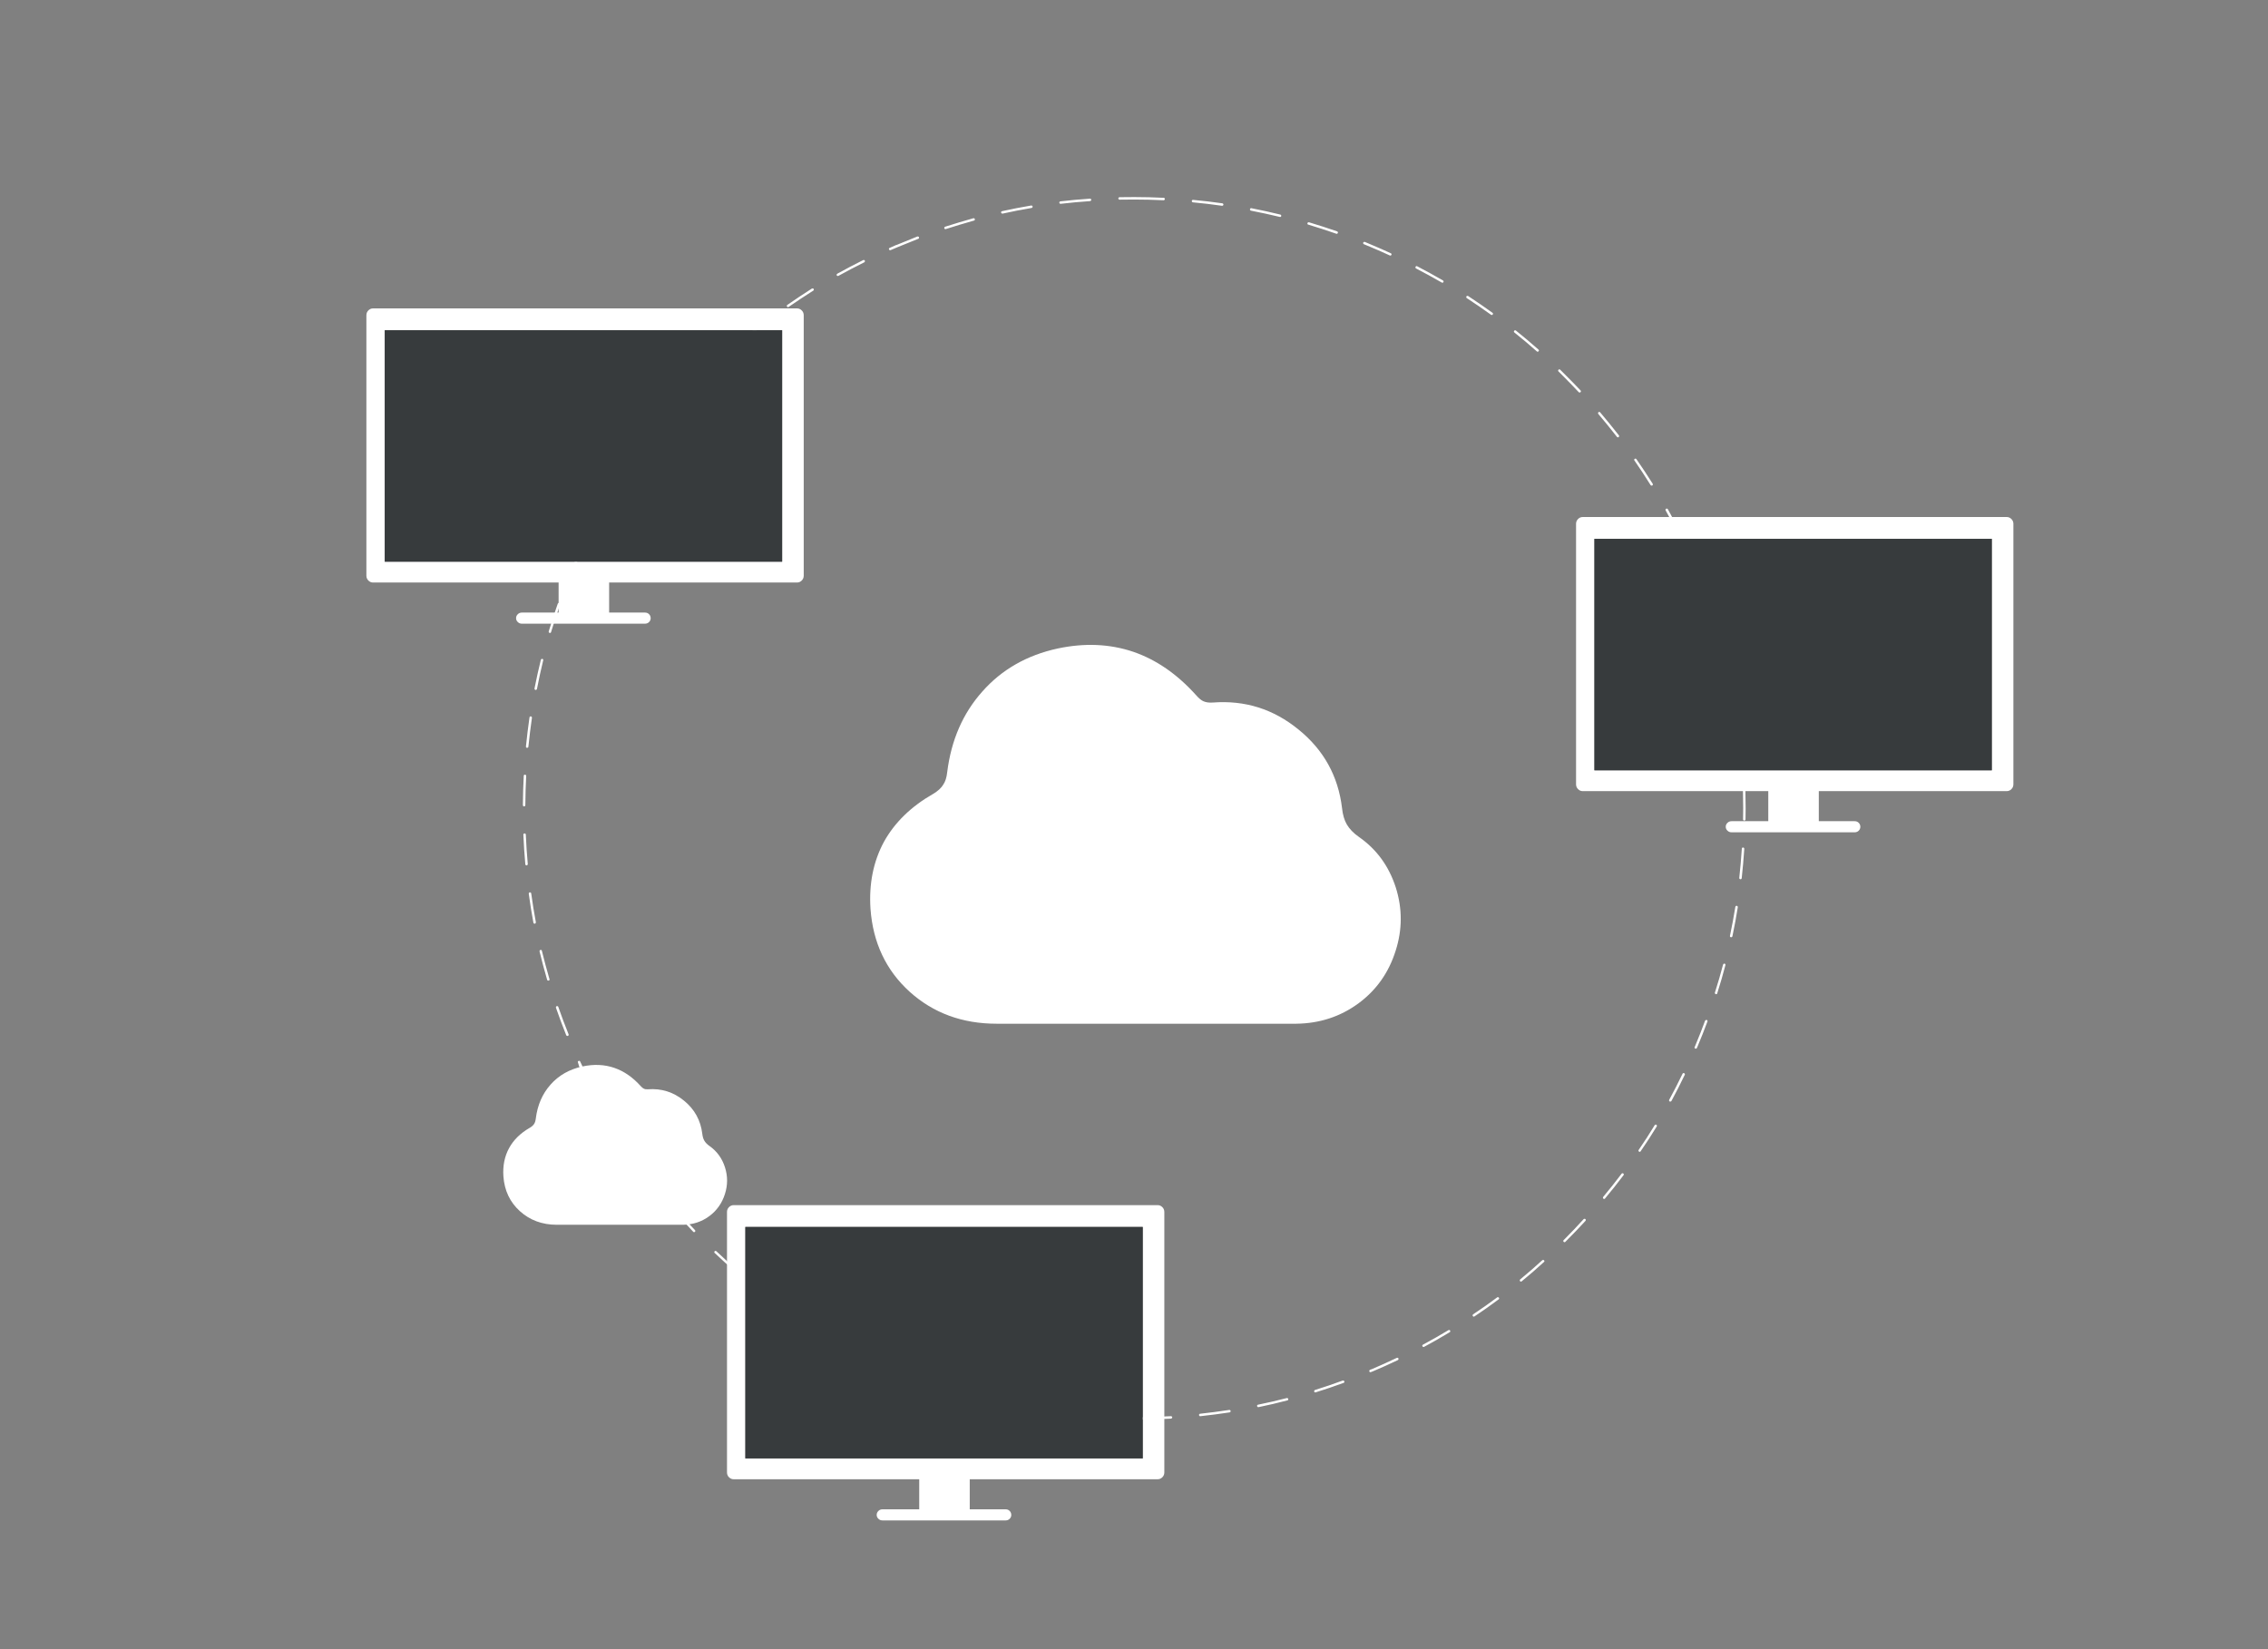 <?xml version="1.0" encoding="utf-8"?><svg id="intranet" image-rendering="auto" baseProfile="basic" version="1.1" x="0px" y="0px" width="550" height="400" xmlns="http://www.w3.org/2000/svg" xmlns:xlink="http://www.w3.org/1999/xlink"><rect width="100%" height="100%" fill="#808080" stroke="none"/><defs><g id="Symbol-4" overflow="visible"><path fill="#CD2027" stroke="none" d="M35.25 -17.05L-35.25 -17.05 -35.25 17.05 35.25 17.05 35.25 -17.05Z"/></g><g id="intranet__pc.svg" overflow="visible"><path fill="#FFF" stroke="none" d="M175.3 2.75Q175.3 1.6 174.5 .8 173.7 0 172.6 0L2.7 0Q1.6 0 .8 .8 0 1.6 0 2.75L0 107.15Q0 108.3 .8 109.1 1.6 109.9 2.7 109.9L77.05 109.9 77.05 121.95 62.3 121.95Q61.35 121.95 60.7 122.6 60 123.25 60 124.2 60 125.1 60.7 125.75 61.35 126.4 62.3 126.4L111.7 126.4Q112.65 126.4 113.3 125.75 113.95 125.1 113.95 124.2 113.95 123.25 113.3 122.6 112.65 121.95 111.7 121.95L97.3 121.95 97.3 109.9 172.6 109.9Q173.7 109.9 174.5 109.1 175.3 108.3 175.3 107.15L175.3 2.75M166.65 8.75L166.65 101.55 7.35 101.55 7.35 8.75 166.65 8.75Z"/><path fill="#373B3D" stroke="none" d="M166.65 101.55L166.65 8.75 7.35 8.75 7.35 101.55 166.65 101.55Z"/></g><g id="Symbol-5" overflow="visible"><path fill="#FFF" stroke="none" d="M28.65 -48.8Q26.55 -48.65 25.1 -49.4 23.85 -50 22.4 -51.65 11.95 -63.3 -.8 -67.65 -13.8 -72.1 -28.85 -68.85 -46 -65.1 -56.8 -52.9 -67.55 -40.8 -69.75 -23 -70.1 -20.1 -71.2 -18.4 -72.4 -16.5 -75 -15 -87.3 -7.95 -93.2 2.85 -99.15 13.75 -98.2 27.7 -96.85 46.45 -83.65 58.35 -70.5 70.2 -51.4 70.25L59.6 70.25Q72.6 70.1 82.65 62.7 92.6 55.35 96.45 43.2 100.2 31.5 96.5 19.8 92.7 7.9 82.85 1 79.8 -1.15 78.35 -3.65 76.95 -6.05 76.55 -9.7 74.4 -27.5 60.45 -38.85 46.55 -50.2 28.65 -48.8Z"/></g></defs><g id="Scene-1" overflow="visible"><g id="intranet__circle.svg" transform="matrix(.594 0 0 .594 126.8 47.8)"><animateTransform attributeName="transform" additive="replace" type="translate" repeatCount="indefinite" dur="2.75s" keyTimes="0;.015;.015;.03;.03;.045;.045;.061;.061;.076;.076;.091;.091;.106;.106;.121;.121;.136;.136;.152;.152;.167;.167;.182;.182;.197;.197;.212;.212;.227;.227;.242;.242;.258;.258;.273;.273;.288;.288;.303;.303;.318;.318;.333;.333;.348;.348;.364;.364;.379;.379;.394;.394;.409;.409;.424;.424;.439;.439;.455;.455;.47;.47;.485;.485;.5;.5;.515;.515;.53;.53;.545;.545;.561;.561;.576;.576;.591;.591;.606;.606;.621;.621;.636;.636;.652;.652;.667;.667;.682;.682;.697;.697;.712;.712;.727;.727;.742;.742;.758;.758;.773;.773;.788;.788;.803;.803;.818;.818;.833;.833;.848;.848;.864;.864;.879;.879;.894;.894;.909;.909;.924;.924;.939;.939;.955;.955;.97;.97;.985;.985;1" values="275.168,196.168;275.168,196.168;275.207,196.167;275.207,196.167;275.248,196.191;275.248,196.191;275.153,196.16;275.153,196.16;275.256,196.127;275.256,196.127;275.216,196.211;275.216,196.211;275.212,196.156;275.212,196.156;275.281,196.163;275.281,196.163;275.215,196.238;275.215,196.238;275.14,196.223;275.14,196.223;275.209,196.199;275.209,196.199;275.179,196.184;275.179,196.184;275.238,196.192;275.238,196.192;275.233,196.195;275.233,196.195;275.212,196.158;275.212,196.158;275.186,196.209;275.186,196.209;275.244,196.183;275.244,196.183;275.241,196.225;275.241,196.225;275.275,196.271;275.275,196.271;275.227,196.265;275.227,196.265;275.222,196.239;275.222,196.239;275.171,196.185;275.171,196.185;275.225,196.202;275.225,196.202;275.202,196.247;275.202,196.247;275.235,196.238;275.235,196.238;275.144,196.23;275.144,196.23;275.175,196.248;275.175,196.248;275.164,196.266;275.164,196.266;275.105,196.259;275.105,196.259;275.165,196.24;275.165,196.24;275.157,196.244;275.157,196.244;275.203,196.265;275.203,196.265;275.232,196.23;275.232,196.23;275.258,196.254;275.258,196.254;275.27,196.27;275.27,196.27;275.263,196.26;275.263,196.26;275.282,196.272;275.282,196.272;275.261,196.252;275.261,196.252;275.27,196.229;275.27,196.229;275.201,196.213;275.201,196.213;275.22,196.255;275.22,196.255;275.261,196.188;275.261,196.188;275.219,196.207;275.219,196.207;275.257,196.182;275.257,196.182;275.217,196.189;275.217,196.189;275.216,196.304;275.216,196.304;275.216,196.338;275.216,196.338;275.185,196.306;275.185,196.306;275.171,196.301;275.171,196.301;275.166,196.298;275.166,196.298;275.151,196.284;275.151,196.284;275.224,196.291;275.224,196.291;275.157,196.254;275.157,196.254;275.18,196.315;275.18,196.315;275.233,196.249;275.233,196.249;275.148,196.284;275.148,196.284;275.203,196.291;275.203,196.291;275.167,196.255;275.167,196.255;275.23,196.271;275.23,196.271;275.283,196.303;275.283,196.303;275.205,196.392;275.205,196.392;275.196,196.269;275.196,196.269;275.212,196.318;275.212,196.318;275.153,196.344;275.153,196.344;275.216,196.292;275.216,196.292;275.214,196.269;275.214,196.269" calcMode="discrete"/><animateTransform attributeName="transform" additive="sum" type="rotate" repeatCount="indefinite" dur="2.75s" keyTimes="0;.015;.015;.03;.03;.045;.045;.061;.061;.076;.076;.091;.091;.106;.106;.121;.121;.136;.136;.152;.152;.167;.167;.182;.182;.197;.197;.212;.212;.227;.227;.242;.242;.258;.258;.273;.273;.288;.288;.303;.303;.318;.318;.333;.333;.348;.348;.364;.364;.379;.379;.394;.394;.409;.409;.424;.424;.439;.439;.455;.455;.47;.47;.485;.485;.5;.5;.515;.515;.53;.53;.545;.545;.561;.561;.576;.576;.591;.591;.606;.606;.621;.621;.636;.636;.652;.652;.667;.667;.682;.682;.697;.697;.712;.712;.727;.727;.742;.742;.758;.758;.773;.773;.788;.788;.803;.803;.818;.818;.833;.833;.848;.848;.864;.864;.879;.879;.894;.894;.909;.909;.924;.924;.939;.939;.955;.955;.97;.97;.985;.985;1" values="0,0,0;0,0,0;1.04,0,0;1.04,0,0;2.268,0,0;2.268,0,0;3.311,0,0;3.311,0,0;4.539,0,0;4.539,0,0;5.77,0,0;5.77,0,0;6.811,0,0;6.811,0,0;8.04,0,0;8.04,0,0;9.271,0,0;9.271,0,0;10.313,0,0;10.313,0,0;11.543,0,0;11.543,0,0;12.774,0,0;12.774,0,0;13.816,0,0;13.816,0,0;15.046,0,0;15.046,0,0;16.277,0,0;16.277,0,0;17.321,0,0;17.321,0,0;18.553,0,0;18.553,0,0;19.783,0,0;19.783,0,0;20.827,0,0;20.827,0,0;22.058,0,0;22.058,0,0;23.289,0,0;23.289,0,0;24.333,0,0;24.333,0,0;25.566,0,0;25.566,0,0;26.796,0,0;26.796,0,0;27.842,0,0;27.842,0,0;29.073,0,0;29.073,0,0;30.305,0,0;30.305,0,0;31.35,0,0;31.35,0,0;32.581,0,0;32.581,0,0;33.814,0,0;33.814,0,0;34.859,0,0;34.859,0,0;36.09,0,0;36.09,0,0;37.325,0,0;37.325,0,0;38.369,0,0;38.369,0,0;39.601,0,0;39.601,0,0;40.833,0,0;40.833,0,0;41.879,0,0;41.879,0,0;43.112,0,0;43.112,0,0;44.343,0,0;44.343,0,0;45.389,0,0;45.389,0,0;46.619,0,0;46.619,0,0;47.854,0,0;47.854,0,0;48.896,0,0;48.896,0,0;50.13,0,0;50.13,0,0;51.176,0,0;51.176,0,0;52.409,0,0;52.409,0,0;53.64,0,0;53.64,0,0;54.685,0,0;54.685,0,0;55.917,0,0;55.917,0,0;57.15,0,0;57.15,0,0;58.195,0,0;58.195,0,0;59.426,0,0;59.426,0,0;60.659,0,0;60.659,0,0;61.703,0,0;61.703,0,0;62.934,0,0;62.934,0,0;64.167,0,0;64.167,0,0;65.211,0,0;65.211,0,0;66.443,0,0;66.443,0,0;67.673,0,0;67.673,0,0;68.716,0,0;68.716,0,0;69.948,0,0;69.948,0,0;71.181,0,0;71.181,0,0;72.223,0,0;72.223,0,0;73.455,0,0;73.455,0,0;74.685,0,0;74.685,0,0;75.704,0,0;75.704,0,0" calcMode="discrete"/><animateTransform attributeName="transform" additive="sum" type="scale" repeatCount="indefinite" dur="2.75s" keyTimes="0;.121;.121;.318;.318;.939;.939;1" values=".594,.594;.594,.594;.593,.593;.593,.593;.592,.592;.592,.592;.593,.593;.593,.593" calcMode="discrete"/><animateTransform attributeName="transform" additive="sum" type="translate" repeatCount="indefinite" dur="2.75s" keyTimes="0;.015;.015;.03;.03;.045;.045;.061;.061;.076;.076;.106;.106;.121;.121;.136;.136;.152;.152;.167;.167;.182;.182;.197;.197;.212;.212;.227;.227;.242;.242;.258;.258;.273;.273;.288;.288;.303;.303;.318;.318;.333;.333;.364;.364;.379;.379;.394;.394;.409;.409;.424;.424;.439;.439;.455;.455;.47;.47;.485;.485;.5;.5;.515;.515;.53;.53;.545;.545;.561;.561;.576;.576;.591;.591;.606;.606;.621;.621;.636;.636;.652;.652;.667;.667;.682;.682;.697;.697;.712;.712;.727;.727;.742;.742;.758;.758;.773;.773;.788;.788;.803;.803;.818;.818;.833;.833;.848;.848;.864;.864;.879;.879;.894;.894;.909;.909;.924;.924;.939;.939;.955;.955;.97;.97;.985;.985;1" values="-249.8,-249.8;-249.8,-249.8;-249.8,-249.85;-249.8,-249.85;-249.85,-249.8;-249.85,-249.8;-249.7,-249.8;-249.7,-249.8;-249.8,-249.7;-249.8,-249.7;-249.85,-249.75;-249.85,-249.75;-249.95,-249.75;-249.95,-249.75;-249.8,-249.75;-249.8,-249.75;-249.75,-249.8;-249.75,-249.8;-249.75,-249.7;-249.75,-249.7;-249.85,-249.65;-249.85,-249.65;-249.9,-249.7;-249.9,-249.7;-249.9,-249.8;-249.9,-249.8;-249.9,-249.7;-249.9,-249.7;-249.75,-249.8;-249.75,-249.8;-249.85,-249.7;-249.85,-249.7;-249.75,-249.8;-249.75,-249.8;-249.85,-249.85;-249.85,-249.85;-249.9,-249.75;-249.9,-249.75;-249.75,-249.75;-249.75,-249.75;-249.8,-249.6;-249.8,-249.6;-249.75,-249.55;-249.75,-249.55;-249.75,-249.5;-249.75,-249.5;-249.7,-249.45;-249.7,-249.45;-249.8,-249.55;-249.8,-249.55;-249.8,-249.6;-249.8,-249.6;-249.65,-249.55;-249.65,-249.55;-249.75,-249.5;-249.75,-249.5;-249.75,-249.55;-249.75,-249.55;-249.7,-249.65;-249.7,-249.65;-249.6,-249.55;-249.6,-249.55;-249.75,-249.6;-249.75,-249.6;-249.8,-249.55;-249.8,-249.55;-249.85,-249.65;-249.85,-249.65;-249.85,-249.6;-249.85,-249.6;-249.8,-249.6;-249.8,-249.6;-249.75,-249.5;-249.75,-249.5;-249.7,-249.6;-249.7,-249.6;-249.75,-249.6;-249.75,-249.6;-249.75,-249.5;-249.75,-249.5;-249.8,-249.65;-249.8,-249.65;-249.7,-249.5;-249.7,-249.5;-249.6,-249.65;-249.6,-249.65;-249.75,-249.6;-249.75,-249.6;-249.85,-249.65;-249.85,-249.65;-249.8,-249.55;-249.8,-249.55;-249.7,-249.55;-249.7,-249.55;-249.65,-249.5;-249.65,-249.5;-249.65,-249.6;-249.65,-249.6;-249.7,-249.45;-249.7,-249.45;-249.6,-249.6;-249.6,-249.6;-249.7,-249.5;-249.7,-249.5;-249.7,-249.4;-249.7,-249.4;-249.65,-249.6;-249.65,-249.6;-249.75,-249.55;-249.75,-249.55;-249.75,-249.6;-249.75,-249.6;-249.9,-249.5;-249.9,-249.5;-249.95,-249.5;-249.95,-249.5;-249.95,-249.7;-249.95,-249.7;-249.85,-249.65;-249.85,-249.65;-249.85,-249.6;-249.85,-249.6;-249.8,-249.7;-249.8,-249.7;-249.8,-249.6;-249.8,-249.6;-249.85,-249.5;-249.85,-249.5" calcMode="discrete"/><path fill="#FFF" stroke="none" d="M367.55 469.5Q367.745 469.591 367.9 469.5 373.237 466.637 378.4 463.5 378.576 463.421 378.6 463.2 378.678 463.026 378.55 462.85 378.471 462.673 378.25 462.6 378.076 462.571 377.9 462.65 372.762 465.762 367.45 468.6 367.288 468.700 367.2 468.9 367.158 469.095 367.25 469.25 367.350 469.461 367.55 469.5M398.1 449.2Q397.918 449.173 397.75 449.3 392.962 452.887 387.95 456.2 387.796 456.344 387.75 456.55 387.709 456.752 387.8 456.9 387.944 457.103 388.15 457.15 388.352 457.190 388.5 457.05 393.537 453.712 398.35 450.1 398.517 449.977 398.55 449.75 398.576 449.568 398.45 449.4 398.327 449.231 398.1 449.2M357.15 473.95Q356.972 473.908 356.75 474 351.637 476.449 346.35 478.7L346.35 478.65Q346.125 478.775 345.85 478.85 345.682 478.956 345.6 479.15 345.508 479.337 345.55 479.5 345.656 479.717 345.85 479.8 346.037 479.891 346.2 479.8 346.475 479.725 346.7 479.6L346.75 479.6Q352.062 477.350 357.2 474.9 357.408 474.815 357.45 474.6 357.541 474.421 357.45 474.2 357.365 474.041 357.15 473.95M407.45 442.85Q407.660 442.862 407.8 442.7 412.425 438.925 416.85 434.85 417.034 434.732 417.05 434.5 417.062 434.323 416.9 434.15 416.783 434.015 416.55 434 416.373 433.988 416.2 434.1 411.774 438.174 407.15 441.95 407.017 442.101 407 442.3 406.986 442.510 407.1 442.65 407.250 442.832 407.45 442.85M433.8 418.05Q433.962 417.888 433.95 417.65 433.934 417.466 433.75 417.3 433.626 417.187 433.4 417.2 433.216 417.216 433.05 417.35 429.337 421.462 425.4 425.4 425.15 425.65 424.9 425.9 424.751 426.044 424.75 426.25 424.751 426.455 424.9 426.6 425.044 426.748 425.25 426.75 425.455 426.748 425.6 426.6 425.85 426.35 426.1 426.1 430.062 422.150 433.8 418.05M448.85 398.6Q448.672 398.632 448.55 398.8 444.912 403.637 441.05 408.25 440.936 408.439 440.95 408.65 440.967 408.849 441.1 408.95 441.289 409.113 441.5 409.1 441.698 409.082 441.8 408.9 445.687 404.262 449.35 399.4 449.476 399.231 449.45 399 449.418 398.822 449.25 398.7 449.081 398.573 448.85 398.6M61.3 413.25Q61.287 413.475 61.4 413.6 65.387 418.137 69.55 422.5 69.693 422.647 69.9 422.65 70.103 422.649 70.25 422.5 70.397 422.356 70.4 422.15 70.398 421.947 70.25 421.8 66.112 417.462 62.15 412.95 62.033 412.816 61.8 412.8 61.624 412.787 61.45 412.9 61.316 413.065 61.3 413.25M136.6 472.1Q136.690 472.300 136.85 472.4 142.187 475.100 147.7 477.55 147.885 477.641 148.05 477.55 148.266 477.494 148.35 477.3 148.441 477.114 148.35 476.9 148.294 476.733 148.1 476.65 142.612 474.199 137.3 471.5 137.142 471.408 136.95 471.45 136.748 471.539 136.65 471.7 136.558 471.906 136.6 472.1M106.1 453.9Q106.283 454.027 106.45 454 106.679 453.954 106.8 453.75 106.927 453.616 106.9 453.4 106.854 453.220 106.65 453.1 101.837 449.699 97.15 446.05 96.995 445.923 96.8 445.95 96.586 445.981 96.45 446.15 96.323 446.304 96.35 446.5 96.381 446.713 96.55 446.85 101.262 450.500 106.1 453.9M115.8 460.25Q115.847 460.457 116 460.55 121.087 463.775 126.3 466.7 126.478 466.828 126.65 466.75 126.873 466.725 126.95 466.55 127.078 466.371 127 466.15 126.974 465.977 126.8 465.85 121.612 462.924 116.55 459.7 116.400 459.609 116.2 459.65 115.992 459.697 115.85 459.85 115.759 460.049 115.8 460.25M88.05 438.75Q88.032 438.551 87.85 438.4 83.337 434.587 79 430.45 78.852 430.301 78.65 430.3 78.443 430.302 78.3 430.45 78.150 430.596 78.15 430.8 78.152 431.006 78.3 431.15 82.662 435.312 87.2 439.15 87.389 439.313 87.6 439.3 87.798 439.283 87.9 439.1 88.063 438.961 88.05 438.75M264.6 498.8Q264.833 498.783 264.95 498.6 265.112 498.475 265.1 498.25 265.084 498.066 264.9 497.9 264.775 497.787 264.55 497.8 258.587 498.099 252.6 498.2 252.394 498.202 252.25 498.35 252.101 498.496 252.1 498.7 252.102 498.905 252.25 499.05 252.396 499.198 252.6 499.2 258.612 499.1 264.6 498.8M288.75 495.35Q288.581 495.223 288.35 495.25 282.487 496.149 276.5 496.8 276.287 496.817 276.15 496.95 276.023 497.140 276.05 497.35 276.067 497.562 276.2 497.7 276.390 497.826 276.6 497.8 282.612 497.150 288.5 496.25 288.727 496.217 288.85 496.05 288.977 495.881 288.95 495.65 288.917 495.472 288.75 495.35M241 498.2Q240.882 498.052 240.65 498.05 234.687 497.849 228.75 497.35 228.539 497.336 228.35 497.45 228.216 497.601 228.2 497.8 228.186 498.011 228.3 498.15 228.451 498.332 228.65 498.35 234.612 498.850 240.6 499.05 240.840 499.061 241 498.9 241.147 498.782 241.15 498.55 241.161 498.359 241 498.2M204.75 494.35Q204.595 494.457 204.55 494.65 204.522 494.853 204.65 495 204.757 495.204 204.95 495.25 210.812 496.300 216.75 497.1 216.982 497.126 217.15 497 217.318 496.876 217.35 496.65 217.376 496.467 217.25 496.3 217.126 496.131 216.9 496.1 210.987 495.299 205.15 494.25 204.945 494.222 204.75 494.35M181.3 489.6Q181.413 489.774 181.6 489.8 187.362 491.475 193.15 492.8 193.387 492.878 193.55 492.75 193.739 492.670 193.75 492.45 193.828 492.262 193.7 492.05 193.620 491.910 193.4 491.85 187.637 490.524 181.9 488.85 181.691 488.821 181.5 488.9 181.325 489.013 181.25 489.2 181.220 489.408 181.3 489.6M170.25 486.3Q170.442 486.391 170.6 486.3 170.809 486.201 170.85 486 170.941 485.807 170.85 485.6 170.751 485.440 170.55 485.35 164.862 483.474 159.25 481.25 159.086 481.208 158.9 481.3 158.705 481.383 158.6 481.55 158.558 481.763 158.65 481.95 158.733 482.144 158.9 482.2 164.537 484.425 170.25 486.3M323.4 487.1Q323.199 487.189 323.1 487.35 323.008 487.556 323.05 487.75 323.139 487.950 323.3 488.05 323.506 488.141 323.7 488.05 329.412 486.275 335.05 484.2 335.265 484.145 335.35 483.95 335.441 483.765 335.35 483.55 335.295 483.384 335.1 483.3 334.915 483.208 334.7 483.25 329.087 485.324 323.4 487.1M299.95 494Q300.147 494.140 300.35 494.1 306.262 492.887 312.1 491.35 312.321 491.325 312.4 491.15 312.528 490.973 312.45 490.75 312.425 490.577 312.25 490.45 312.073 490.371 311.85 490.4 306.037 491.912 300.15 493.1 299.944 493.146 299.8 493.3 299.709 493.497 299.75 493.7 299.796 493.906 299.95 494M46.45 394.5Q46.423 394.730 46.55 394.9 50.049 399.750 53.75 404.45 53.886 404.618 54.1 404.65 54.295 404.676 54.45 404.55 54.619 404.413 54.65 404.2 54.676 404.004 54.55 403.85 50.85 399.149 47.35 394.3 47.228 394.132 47 394.1 46.819 394.072 46.65 394.2 46.482 394.321 46.45 394.5M33.5 374.75Q36.524 379.962 39.75 385 39.893 385.202 40.1 385.25 40.301 385.290 40.45 385.15 40.652 385.057 40.7 384.85 40.740 384.648 40.6 384.45 37.375 379.437 34.35 374.25 34.272 374.075 34.05 374 33.877 373.971 33.7 374.05 33.524 374.177 33.45 374.35 33.421 374.571 33.5 374.75M23.4 353Q23.315 352.804 23.1 352.7 22.934 352.658 22.75 352.75 22.554 352.834 22.45 353 22.408 353.214 22.5 353.4 24 358.862 27.75 364.15 27.849 364.359 28.05 364.4 28.243 364.491 28.4 364.4 28.610 364.300 28.65 364.1 28.741 363.906 28.65 363.7 25.900 358.437 23.4 353M14.45 330.65Q14.408 330.485 14.2 330.4 14.029 330.308 13.8 330.35 13.635 330.440 13.55 330.6 13.458 330.821 13.5 331 15.474 336.687 17.7 342.25 17.806 342.430 18 342.5 18.2 342.591 18.4 342.5 18.580 342.443 18.65 342.25 18.741 342.049 18.65 341.85 16.425 336.312 14.45 330.65M7.75 307.75Q7.726 307.578 7.55 307.45 7.374 307.371 7.15 307.4 6.978 307.473 6.85 307.65 6.771 307.825 6.8 308 8.224 313.837 9.9 319.6 9.975 319.799 10.15 319.9 10.341 319.991 10.55 319.9 10.749 319.874 10.85 319.7 10.941 319.508 10.85 319.3 9.175 313.562 7.75 307.75M3.4 284.3Q3.368 284.123 3.2 284 3.032 283.873 2.8 283.9 2.623 283.931 2.5 284.1 2.373 284.267 2.4 284.45 3.199 290.437 4.3 296.3 4.346 296.492 4.5 296.6 4.696 296.727 4.9 296.7 5.092 296.653 5.2 296.45 5.327 296.303 5.3 296.1 4.200 290.262 3.4 284.3M.65 259.85Q.467 259.852 .3 260 .188 260.160 .2 260.35 .449 266.437 1 272.45 1.017 272.648 1.15 272.75 1.339 272.913 1.55 272.9 1.748 272.882 1.85 272.7 2.013 272.560 2 272.35 1.450 266.362 1.2 260.3 1.196 260.117 1.05 259.95 .889 259.837 .65 259.85M1.35 236.35Q1.362 236.173 1.2 236 1.083 235.865 .85 235.85 .673 235.837 .5 235.95 .365 236.116 .35 236.3 .049 242.287 0 248.3 .001 248.504 .15 248.65 .294 248.798 .5 248.8 .704 248.798 .85 248.65 .998 248.504 1 248.3 1.050 242.312 1.35 236.35M2.9 212.15Q2.731 212.272 2.7 212.45 1.849 218.387 1.25 224.35 1.236 224.559 1.35 224.7 1.500 224.882 1.7 224.9 1.909 224.913 2.05 224.75 2.232 224.65 2.25 224.45 2.850 218.512 3.7 212.6 3.726 212.418 3.6 212.25 3.477 212.081 3.25 212.05 3.068 212.023 2.9 212.15M8.3 189.15Q8.378 188.976 8.25 188.8 8.171 188.623 7.95 188.55 7.776 188.521 7.6 188.6 7.424 188.727 7.35 188.9 5.912 194.737 4.75 200.65 4.709 200.852 4.8 201 4.944 201.203 5.15 201.25 5.352 201.290 5.5 201.15 5.703 201.056 5.75 200.85 6.887 194.962 8.3 189.15M14.5 165.75Q14.341 165.834 14.25 166 12.274 171.637 10.55 177.35 10.508 177.544 10.6 177.7 10.700 177.911 10.9 177.95 11.095 178.041 11.25 177.95 11.461 177.849 11.5 177.65 13.225 171.962 15.2 166.35 15.291 166.171 15.2 165.95 15.115 165.791 14.9 165.7 14.721 165.658 14.5 165.75M24.35 144.15Q24.441 143.964 24.35 143.75 24.295 143.584 24.1 143.5 23.915 143.408 23.7 143.45 23.534 143.554 23.45 143.75 21.449 148.05 19.6 152.45 19.087 153.612 18.6 154.75 18.558 154.963 18.65 155.15 18.733 155.344 18.9 155.4 19.113 155.491 19.3 155.4 19.494 155.316 19.55 155.1 20.012 153.987 20.5 152.85 22.35 148.45 24.35 144.15M34.95 122.25Q34.778 122.324 34.65 122.5 31.612 127.662 28.8 132.95 28.708 133.155 28.75 133.35 28.839 133.55 29 133.65 29.205 133.741 29.4 133.65 29.599 133.610 29.7 133.4 32.487 128.137 35.5 123 35.628 122.822 35.55 122.6 35.525 122.427 35.35 122.3 35.173 122.221 34.95 122.25M48.2 102.25Q48.021 102.282 47.9 102.45 44.337 107.312 41 112.3 40.909 112.498 40.95 112.7 40.996 112.906 41.15 113 41.348 113.140 41.55 113.1 41.756 113.052 41.85 112.85 45.162 107.887 48.7 103.05 48.827 102.880 48.8 102.65 48.767 102.471 48.6 102.35 48.430 102.222 48.2 102.25M55.7 93.75Q55.912 93.731 56.05 93.55 59.787 88.925 63.75 84.4 63.912 84.275 63.9 84.05 63.883 83.866 63.7 83.7 63.575 83.587 63.35 83.6 63.166 83.616 63 83.75 59.012 88.274 55.25 92.9 55.124 93.091 55.15 93.3 55.167 93.512 55.3 93.65 55.490 93.776 55.7 93.75M80.6 67.25Q80.746 67.132 80.75 66.9 80.761 66.710 80.6 66.55 80.482 66.402 80.25 66.4 80.060 66.388 79.9 66.5 76.449 69.737 73.1 73.1 72.2 74 71.3 74.9 71.151 75.044 71.15 75.25 71.151 75.455 71.3 75.6 71.444 75.748 71.65 75.75 71.855 75.748 72 75.6 72.9 74.7 73.8 73.8 77.15 70.462 80.6 67.25M98.55 51Q98.368 50.973 98.2 51.1 93.437 54.712 88.85 58.55 88.717 58.701 88.7 58.9 88.686 59.111 88.8 59.25 88.951 59.433 89.15 59.45 89.360 59.463 89.5 59.3 94.062 55.487 98.8 51.9 98.968 51.776 99 51.55 99.026 51.367 98.9 51.2 98.777 51.031 98.55 51M108.15 44.95Q108.353 44.977 108.5 44.85 113.475 41.412 118.55 38.2 118.739 38.107 118.75 37.9 118.828 37.699 118.7 37.5 118.607 37.360 118.4 37.3 118.2 37.271 118 37.35 112.924 40.587 107.95 44.05 107.796 44.158 107.75 44.35 107.722 44.553 107.85 44.7 107.957 44.904 108.15 44.95M139.35 26.65Q139.559 26.551 139.6 26.35 139.691 26.157 139.6 25.95 139.501 25.790 139.3 25.7 139.108 25.658 138.9 25.75 133.562 28.412 128.35 31.3 128.175 31.426 128.1 31.6 128.070 31.821 128.15 32 128.276 32.174 128.45 32.2 128.670 32.278 128.85 32.15 134.037 29.287 139.35 26.65M149.75 20.75Q149.555 20.833 149.45 21 149.408 21.214 149.5 21.4 149.583 21.594 149.75 21.65 149.963 21.741 150.15 21.65 151.5 21.062 152.85 20.5L152.85 20.5Q157.137 18.712 161.4 17.05 161.616 16.994 161.7 16.8 161.791 16.614 161.7 16.4 161.644 16.233 161.45 16.15 161.264 16.058 161.05 16.1 156.762 17.787 152.45 19.6L152.45 19.55Q151.1 20.137 149.75 20.75M184.3 8.7Q184.122 8.621 183.9 8.65 178.112 10.274 172.4 12.1 172.199 12.189 172.1 12.35 172.008 12.556 172.05 12.75 172.139 12.950 172.3 13.05 172.506 13.141 172.7 13.05 178.387 11.225 184.15 9.6 184.373 9.574 184.45 9.4 184.578 9.221 184.5 9 184.475 8.826 184.3 8.7M207.65 4.45Q207.879 4.416 208 4.25 208.127 4.079 208.1 3.85 208.067 3.670 207.9 3.55 207.729 3.422 207.5 3.45 201.562 4.449 195.65 5.75 195.442 5.797 195.3 5.95 195.209 6.149 195.25 6.35 195.297 6.557 195.45 6.65 195.648 6.790 195.85 6.75 201.737 5.450 207.65 4.45M231.85 .75Q231.724 .637 231.5 .65 225.462 1.049 219.45 1.75 219.237 1.780 219.1 1.95 218.973 2.103 219 2.3 219.030 2.513 219.2 2.65 219.353 2.776 219.55 2.75 225.537 2.050 231.55 1.65 231.784 1.633 231.9 1.45 232.062 1.324 232.05 1.1 232.033 .915 231.85 .75M261.95 .45Q261.833 .315 261.6 .3 255.668 0 249.6 0L249.55 0Q246.593 .000 243.6 .05 243.394 .052 243.25 .2 243.101 .346 243.1 .55 243.102 .755 243.25 .9 243.396 1.048 243.6 1.05 246.596 1 249.6 1 255.640 1 261.55 1.3 261.775 1.312 261.9 1.15 262.084 1.033 262.1 .8 262.112 .623 261.95 .45M285.4 3.55Q285.631 3.576 285.8 3.45 285.968 3.327 286 3.1 286.026 2.918 285.9 2.75 285.777 2.581 285.55 2.55 279.662 1.699 273.65 1.15 273.438 1.136 273.25 1.25 273.117 1.401 273.1 1.6 273.086 1.810 273.2 1.95 273.351 2.132 273.55 2.15 279.537 2.700 285.4 3.55M309.55 7.4Q309.471 7.223 309.25 7.15 303.412 5.712 297.45 4.55 297.246 4.509 297.05 4.6 296.896 4.744 296.85 4.95 296.809 5.152 296.9 5.3 297.044 5.503 297.25 5.55 303.187 6.687 309 8.1 309.224 8.178 309.4 8.05 309.576 7.971 309.6 7.75 309.678 7.576 309.55 7.4M490.95 313.6Q491.028 313.427 490.9 313.25 490.822 313.074 490.6 313 490.427 312.971 490.25 313.05 490.074 313.177 490 313.35 488.474 319.162 486.65 324.85 486.608 325.043 486.7 325.2 486.799 325.410 487 325.45 487.193 325.541 487.35 325.45 487.560 325.350 487.6 325.15 489.425 319.437 490.95 313.6M495.2 289.5Q495.032 289.621 495 289.8 494.049 295.762 492.8 301.65 492.759 301.851 492.85 302 492.993 302.202 493.2 302.25 493.401 302.290 493.55 302.15 493.752 302.056 493.8 301.85 495.050 295.937 496 289.95 496.027 289.769 495.9 289.6 495.778 289.432 495.55 289.4 495.369 289.372 495.2 289.5M498.65 266.1Q498.662 265.925 498.5 265.75 498.384 265.616 498.15 265.6 497.975 265.587 497.8 265.7 497.666 265.865 497.65 266.05 497.249 272.062 496.6 278 496.573 278.209 496.7 278.35 496.837 278.532 497.05 278.55 497.259 278.576 497.4 278.45 497.581 278.312 497.6 278.1 498.250 272.137 498.65 266.1M498.2 241.8Q498.088 241.959 498.1 242.15 498.199 245.862 498.2 249.6 498.199 251.849 498.15 254.1 498.150 254.302 498.3 254.45 498.443 254.597 498.65 254.6 498.853 254.599 499 254.45 499.147 254.306 499.15 254.1 499.2 251.85 499.2 249.6 499.2 245.837 499.1 242.1 499.097 241.917 498.95 241.75 498.790 241.638 498.55 241.65 498.368 241.652 498.2 241.8M497.3 218.1Q497.268 217.886 497.1 217.75 496.945 217.623 496.75 217.65 496.536 217.681 496.4 217.85 496.273 218.004 496.3 218.2 497.049 224.187 497.5 230.2 497.516 230.435 497.65 230.55 497.838 230.713 498.05 230.7 498.247 230.683 498.35 230.5 498.512 230.373 498.5 230.15 498.050 224.112 497.3 218.1M462.35 378.75Q462.178 378.824 462.05 379 458.937 384.137 455.55 389.05 455.422 389.247 455.45 389.45 455.496 389.642 455.65 389.75 455.846 389.877 456.05 389.85 456.242 389.803 456.35 389.6 459.762 384.662 462.9 379.5 463.028 379.323 462.95 379.1 462.926 378.928 462.75 378.8 462.574 378.721 462.35 378.75M473.7 357.7Q473.535 357.791 473.45 357.95 470.849 363.362 468 368.6 467.908 368.792 467.95 369 468.038 369.199 468.2 369.3 468.404 369.391 468.6 369.3 468.799 369.273 468.9 369.1 471.750 363.837 474.35 358.4 474.441 358.228 474.35 358 474.308 357.835 474.1 357.75 473.928 357.658 473.7 357.7M482.95 336.05Q482.754 336.133 482.65 336.3 480.787 341.362 478.7 346.35 478.55 346.7 478.4 347.05 478.308 347.237 478.35 347.4 478.455 347.617 478.65 347.7 478.837 347.792 479 347.7 479.217 347.643 479.3 347.45 479.45 347.1 479.6 346.75 481.712 341.737 483.6 336.65 483.691 336.485 483.6 336.3 483.516 336.104 483.3 336 483.135 335.958 482.95 336.05M479.6 152.45Q478.85 150.649 478.05 148.9 477.965 148.704 477.75 148.6 477.584 148.558 477.4 148.65 477.204 148.733 477.1 148.9 477.058 149.114 477.15 149.3 477.949 151.05 478.7 152.85 480.237 156.537 481.65 160.2 481.755 160.416 481.95 160.5 482.136 160.591 482.3 160.5 482.516 160.444 482.6 160.25 482.691 160.063 482.6 159.85 481.162 156.162 479.6 152.45M466.5 127.55Q466.458 127.757 466.55 127.95 469.449 133.187 472.15 138.55 472.249 138.759 472.45 138.8 472.642 138.891 472.8 138.8 473.009 138.701 473.05 138.5 473.141 138.307 473.05 138.1 470.35 132.712 467.45 127.45 467.348 127.276 467.15 127.2 466.941 127.171 466.75 127.25 466.575 127.363 466.5 127.55M453.7 107.2Q453.672 107.403 453.8 107.55 457.237 112.525 460.4 117.6 460.542 117.789 460.75 117.8 460.950 117.878 461.1 117.75 461.289 117.657 461.3 117.45 461.378 117.25 461.25 117.05 458.062 111.974 454.6 107 454.491 106.846 454.3 106.8 454.096 106.772 453.9 106.9 453.745 107.007 453.7 107.2M332.05 14.95Q332.278 15.041 332.45 14.95 332.658 14.864 332.7 14.65 332.791 14.471 332.7 14.25 332.615 14.091 332.4 14 326.712 12.024 320.95 10.3 320.741 10.258 320.55 10.35 320.375 10.450 320.3 10.65 320.258 10.858 320.35 11.05 320.450 11.224 320.65 11.25 326.387 12.975 332.05 14.95M353.95 23.85Q354.134 23.941 354.3 23.85 354.515 23.795 354.6 23.6 354.691 23.415 354.6 23.2 354.545 23.034 354.35 22.95 350.6 21.199 346.75 19.6 345.237 18.937 343.7 18.3 343.537 18.258 343.35 18.35 343.156 18.432 343.05 18.6 343.008 18.813 343.1 19 343.182 19.193 343.35 19.25 344.862 19.862 346.35 20.5 350.199 22.100 353.95 23.85M385.15 40.95Q385.197 41.156 385.35 41.25 390.412 44.562 395.25 48.05 395.419 48.176 395.6 48.15 395.828 48.117 395.95 47.95 396.077 47.780 396.05 47.55 396.017 47.371 395.85 47.25 390.987 43.737 385.9 40.4 385.751 40.309 385.55 40.35 385.343 40.397 385.2 40.55 385.109 40.748 385.15 40.95M375.85 34.35Q375.824 34.177 375.65 34.05 370.487 31.062 365.1 28.25 364.943 28.158 364.75 28.2 364.549 28.289 364.45 28.45 364.358 28.655 364.4 28.85 364.489 29.05 364.65 29.15 370.012 31.937 375.15 34.9 375.328 35.028 375.5 34.95 375.722 34.925 375.8 34.75 375.928 34.572 375.85 34.35M438.95 88.2Q438.937 88.411 439.05 88.55 442.962 93.162 446.65 97.9 446.786 98.068 447 98.1 447.195 98.126 447.35 98 447.518 97.863 447.55 97.65 447.576 97.454 447.45 97.3 443.737 92.537 439.8 87.9 439.697 87.766 439.5 87.75 439.288 87.736 439.1 87.85 438.966 88.001 438.95 88.2M423.5 70.5Q423.355 70.351 423.15 70.35 422.944 70.351 422.8 70.5 422.651 70.644 422.65 70.85 422.651 71.055 422.8 71.2 424.1 72.5 425.4 73.8 428.287 76.7 431.05 79.65 431.218 79.796 431.4 79.8 431.640 79.811 431.8 79.65 431.947 79.531 431.95 79.3 431.961 79.110 431.8 78.95 429.012 76 426.1 73.1 424.8 71.8 423.5 70.5M405.4 54.5Q405.246 54.374 405.05 54.4 404.837 54.430 404.7 54.6 404.573 54.753 404.6 54.95 404.630 55.162 404.8 55.3 409.487 59.037 413.95 63 414.124 63.162 414.3 63.15 414.533 63.133 414.65 62.95 414.812 62.825 414.8 62.6 414.783 62.416 414.6 62.25 410.112 58.262 405.4 54.5M492.55 193.95Q492.342 193.997 492.2 194.15 492.109 194.349 492.15 194.55 493.449 200.387 494.5 206.3 494.545 206.530 494.7 206.65 494.895 206.777 495.1 206.75 495.292 206.704 495.4 206.5 495.527 206.366 495.5 206.15 494.450 200.212 493.15 194.35 493.102 194.141 492.9 194 492.750 193.909 492.55 193.95M486.4 170.85Q486.242 170.758 486.05 170.8 485.848 170.890 485.75 171.05 485.658 171.257 485.7 171.45 487.624 177.137 489.2 182.9 489.275 183.123 489.45 183.2 489.628 183.328 489.8 183.25 490.023 183.225 490.1 183.05 490.228 182.872 490.15 182.65 488.575 176.862 486.65 171.15 486.609 170.948 486.4 170.85Z"/></g><path fill="#FFF" stroke="none" d="M329.55 203Q327.55 201.6 326.6 199.95 325.7 198.4 325.45 196 324.05 184.35 314.9 176.95 305.8 169.5 294.1 170.4 292.7 170.5 291.75 170.05 290.95 169.65 290 168.55 283.15 160.95 274.85 158.1 266.3 155.2 256.45 157.3 245.25 159.75 238.2 167.75 231.15 175.65 229.7 187.3 229.5 189.2 228.75 190.3 228 191.55 226.3 192.55 218.25 197.15 214.35 204.2 210.5 211.35 211.1 220.45 212 232.75 220.6 240.55 229.2 248.3 241.7 248.3L314.35 248.3Q322.85 248.2 329.45 243.35 335.95 238.55 338.45 230.6 340.9 222.95 338.5 215.3 336 207.5 329.55 203Z"/><g display="none"><g id="intranet__cloud.svgo23d66" transform="matrix(.276 0 0 .276 394.75 292.3)" display="none"><use xlink:href="#Symbol-5" transform="translate(98.3 70.2)"><animateTransform attributeName="transform" additive="replace" type="translate" repeatCount="indefinite" dur="2.75s" keyTimes="0;.364;.364;.379;.379;.394;.394;.409;.409;.424;.424;.439;.439;.455;.455;.47;.47;.485;.485;.5;.5;.515;.515;.53;.53;.545;.545;.561;.561;.576;.576;.591;.591;.606;.606;.621;.621;.636;.636;.652;.652;.667;.667;.682;.682;.697;.697;.712;.712;.727;.727;.742;.742;.758;.758;.773;.773;.788;.788;.803;.803;.818;.818;.833;.833;.848;.848;.864;.864;.879;.879;1" values="98.3,70.2;98.3,70.2;96.75,70.2;96.75,70.2;93.5,70.2;93.5,70.2;88.85,70.2;88.85,70.2;83,70.2;83,70.2;76.1,70.2;76.1,70.2;68.25,70.2;68.25,70.2;59.5,70.2;59.5,70.2;50,70.2;50,70.2;39.8,70.2;39.8,70.2;28.85,70.2;28.85,70.2;17.25,70.2;17.25,70.2;7.65,70.2;7.65,70.2;-2.35,70.2;-2.35,70.2;-12.85,70.2;-12.85,70.2;-23.85,70.2;-23.85,70.2;-35.45,70.2;-35.45,70.2;-48,70.2;-48,70.2;-64.35,70.2;-64.35,70.2;-77.6,70.2;-77.6,70.2;-90,70.2;-90,70.2;-101.6,70.2;-101.6,70.2;-112.55,70.2;-112.55,70.2;-122.8,70.2;-122.8,70.2;-132.55,70.2;-132.55,70.2;-141.7,70.2;-141.7,70.2;-152.25,70.2;-152.25,70.2;-162.1,70.2;-162.1,70.2;-171.3,70.2;-171.3,70.2;-179.8,70.2;-179.8,70.2;-187.65,70.2;-187.65,70.2;-194.8,70.2;-194.8,70.2;-201.25,70.2;-201.25,70.2;-206.8,70.2;-206.8,70.2;-211.2,70.2;-211.2,70.2;-213.45,70.2;-213.45,70.2" calcMode="discrete"/><animate attributeName="opacity" repeatCount="indefinite" dur="2.75s" keyTimes="0;.364;.364;.379;.379;.394;.394;.409;.409;.424;.424;.439;.439;.455;.455;.47;.47;.485;.485;.5;.5;.515;.515;.742;.742;.758;.758;.773;.773;.788;.788;.803;.803;.818;.818;.833;.833;.848;.848;.864;.864;.879;.879;1" values="0;0;.02;.02;.06;.06;.12;.12;.19;.19;.27;.27;.37;.37;.48;.48;.6;.6;.72;.72;.86;.86;1;1;.85;.85;.71;.71;.59;.59;.47;.47;.36;.36;.26;.26;.17;.17;.09;.09;.03;.03;0;0" calcMode="discrete"/></use><animate attributeName="display" repeatCount="indefinite" dur="2.75s" keyTimes="0;.348;1" values="none;inline;inline"/></g><animate attributeName="display" repeatCount="indefinite" dur="2.75s" keyTimes="0;.348;1" values="none;inline;inline"/></g><g id="intranet__cloud.svgd66" transform="matrix(.276 0 0 .276 122.05 258.3)"><use xlink:href="#Symbol-5" transform="translate(98.3 70.2)"><animateTransform attributeName="transform" additive="replace" type="translate" repeatCount="indefinite" dur="2.75s" keyTimes="0;.015;.015;.03;.03;.045;.045;.061;.061;.076;.076;.091;.091;.106;.106;.121;.121;.136;.136;.152;.152;.167;.167;.182;.182;.197;.197;.212;.212;.227;.227;.242;.242;.258;.258;.273;.273;.288;.288;.303;.303;.318;.318;.333;.333;.348;.348;.364;.364;.379;.379;.394;.394;.409;.409;.424;.424;.439;.439;.455;.455;.47;.47;.485;.485;.5;.5;.515;.515;.53;.53;.985;.985;1" values="98.3,70.2;98.3,70.2;96.75,70.2;96.75,70.2;93.5,70.2;93.5,70.2;88.85,70.2;88.85,70.2;83,70.2;83,70.2;76.1,70.2;76.1,70.2;68.25,70.2;68.25,70.2;59.5,70.2;59.5,70.2;50,70.2;50,70.2;39.8,70.2;39.8,70.2;28.85,70.2;28.85,70.2;17.25,70.2;17.25,70.2;7.65,70.2;7.65,70.2;-2.35,70.2;-2.35,70.2;-12.85,70.2;-12.85,70.2;-23.85,70.2;-23.85,70.2;-35.45,70.2;-35.45,70.2;-48,70.2;-48,70.2;-64.35,70.2;-64.35,70.2;-77.6,70.2;-77.6,70.2;-90,70.2;-90,70.2;-101.6,70.2;-101.6,70.2;-112.55,70.2;-112.55,70.2;-122.8,70.2;-122.8,70.2;-132.55,70.2;-132.55,70.2;-141.7,70.2;-141.7,70.2;-152.25,70.2;-152.25,70.2;-162.1,70.2;-162.1,70.2;-171.3,70.2;-171.3,70.2;-179.8,70.2;-179.8,70.2;-187.65,70.2;-187.65,70.2;-194.8,70.2;-194.8,70.2;-201.25,70.2;-201.25,70.2;-206.8,70.2;-206.8,70.2;-211.2,70.2;-211.2,70.2;-213.45,70.2;-213.45,70.2;98.3,70.2;98.3,70.2" calcMode="discrete"/><animate attributeName="opacity" repeatCount="indefinite" dur="2.75s" keyTimes="0;.015;.015;.03;.03;.045;.045;.061;.061;.076;.076;.091;.091;.106;.106;.121;.121;.136;.136;.152;.152;.167;.167;.394;.394;.409;.409;.424;.424;.439;.439;.455;.455;.47;.47;.485;.485;.5;.5;.515;.515;.53;.53;1" values="0;0;.02;.02;.06;.06;.12;.12;.19;.19;.27;.27;.37;.37;.48;.48;.6;.6;.72;.72;.86;.86;1;1;.85;.85;.71;.71;.59;.59;.47;.47;.36;.36;.26;.26;.17;.17;.09;.09;.03;.03;0;0" calcMode="discrete"/></use></g><g display="none"><g id="intranet__cloud.svgo8d66" transform="matrix(.276 0 0 .276 385.1 45)" display="none"><use xlink:href="#Symbol-5" transform="translate(98.3 70.2)"><animateTransform attributeName="transform" additive="replace" type="translate" repeatCount="indefinite" dur="2.75s" keyTimes="0;.136;.136;.152;.152;.167;.167;.182;.182;.197;.197;.212;.212;.227;.227;.242;.242;.258;.258;.273;.273;.288;.288;.303;.303;.318;.318;.333;.333;.348;.348;.364;.364;.379;.379;.394;.394;.409;.409;.424;.424;.439;.439;.455;.455;.47;.47;.485;.485;.5;.5;.515;.515;.53;.53;.545;.545;.561;.561;.576;.576;.591;.591;.606;.606;.621;.621;.636;.636;.652;.652;1" values="98.3,70.2;98.3,70.2;96.75,70.2;96.75,70.2;93.5,70.2;93.5,70.2;88.85,70.2;88.85,70.2;83,70.2;83,70.2;76.1,70.2;76.1,70.2;68.25,70.2;68.25,70.2;59.5,70.2;59.5,70.2;50,70.2;50,70.2;39.8,70.2;39.8,70.2;28.85,70.2;28.85,70.2;17.25,70.2;17.25,70.2;7.65,70.2;7.65,70.2;-2.35,70.2;-2.35,70.2;-12.85,70.2;-12.85,70.2;-23.85,70.2;-23.85,70.2;-35.45,70.2;-35.45,70.2;-48,70.2;-48,70.2;-64.35,70.2;-64.35,70.2;-77.6,70.2;-77.6,70.2;-90,70.2;-90,70.2;-101.6,70.2;-101.6,70.2;-112.55,70.2;-112.55,70.2;-122.8,70.2;-122.8,70.2;-132.55,70.2;-132.55,70.2;-141.7,70.2;-141.7,70.2;-152.25,70.2;-152.25,70.2;-162.1,70.2;-162.1,70.2;-171.3,70.2;-171.3,70.2;-179.8,70.2;-179.8,70.2;-187.65,70.2;-187.65,70.2;-194.8,70.2;-194.8,70.2;-201.25,70.2;-201.25,70.2;-206.8,70.2;-206.8,70.2;-211.2,70.2;-211.2,70.2;-213.45,70.2;-213.45,70.2" calcMode="discrete"/><animate attributeName="opacity" repeatCount="indefinite" dur="2.75s" keyTimes="0;.136;.136;.152;.152;.167;.167;.182;.182;.197;.197;.212;.212;.227;.227;.242;.242;.258;.258;.273;.273;.288;.288;.515;.515;.53;.53;.545;.545;.561;.561;.576;.576;.591;.591;.606;.606;.621;.621;.636;.636;.652;.652;1" values="0;0;.02;.02;.06;.06;.12;.12;.19;.19;.27;.27;.37;.37;.48;.48;.6;.6;.72;.72;.86;.86;1;1;.85;.85;.71;.71;.59;.59;.47;.47;.36;.36;.26;.26;.17;.17;.09;.09;.03;.03;0;0" calcMode="discrete"/></use><animate attributeName="display" repeatCount="indefinite" dur="2.75s" keyTimes="0;.121;1" values="none;inline;inline"/></g><animate attributeName="display" repeatCount="indefinite" dur="2.75s" keyTimes="0;.121;1" values="none;inline;inline"/></g><use xlink:href="#intranet__pc.svg" transform="matrix(.605 0 0 .605 176.3 292.3)"/><use xlink:href="#intranet__pc.svg" transform="matrix(.605 0 0 .605 382.2 125.4)"/><use xlink:href="#intranet__pc.svg" transform="matrix(.605 0 0 .605 88.85 74.8)"/><g display="none"><use xlink:href="#Symbol-4" transform="translate(228.25 324.9)"><animate attributeName="opacity" repeatCount="indefinite" dur="2.75s" keyTimes="0;.076;.076;.091;.091;.106;.106;.121;.121;.136;.136;.152;.152;.167;.167;.182;.182;.197;.197;.303;.303;.318;.318;.333;.333;.348;.348;.364;.364;.379;.379;.394;.394;.409;.409;1" values="0;0;.11;.11;.22;.22;.33;.33;.45;.45;.55;.55;.67;.67;.78;.78;.89;.89;1;1;.88;.88;.75;.75;.63;.63;.5;.5;.38;.38;.25;.25;.13;.13;0;0" calcMode="discrete"/></use><animate attributeName="display" repeatCount="indefinite" dur="2.75s" keyTimes="0;.061;1" values="none;inline;inline"/></g><g display="none"><use xlink:href="#Symbol-4" transform="translate(141.05 108.35)"><animate attributeName="opacity" repeatCount="indefinite" dur="2.75s" keyTimes="0;.364;.364;.379;.379;.394;.394;.409;.409;.424;.424;.439;.439;.455;.455;.47;.47;.485;.485;.621;.621;.636;.636;.652;.652;.667;.667;.682;.682;.697;.697;.712;.712;.727;.727;.742;.742;1" values="0;0;.11;.11;.22;.22;.33;.33;.45;.45;.55;.55;.67;.67;.78;.78;.89;.89;1;1;.89;.89;.78;.78;.67;.67;.55;.55;.45;.45;.33;.33;.22;.22;.11;.11;0;0" calcMode="discrete"/></use><animate attributeName="display" repeatCount="indefinite" dur="2.75s" keyTimes="0;.348;1" values="none;inline;inline"/></g><g display="none"><use xlink:href="#Symbol-4" transform="translate(434.3 158.95)"><animate attributeName="opacity" repeatCount="indefinite" dur="2.75s" keyTimes="0;.606;.606;.621;.621;.636;.636;.652;.652;.667;.667;.682;.682;.697;.697;.712;.712;.727;.727;.848;.848;.864;.864;.879;.879;.894;.894;.909;.909;.924;.924;.939;.939;.955;.955;.97;.97;.985;.985;1" values="0;0;.11;.11;.22;.22;.33;.33;.45;.45;.55;.55;.67;.67;.78;.78;.89;.89;1;1;.9;.9;.8;.8;.7;.7;.6;.6;.5;.5;.4;.4;.3;.3;.2;.2;.1;.1;0;0" calcMode="discrete"/></use><animate attributeName="display" repeatCount="indefinite" dur="2.75s" keyTimes="0;.591;1" values="none;inline;inline"/></g></g></svg>